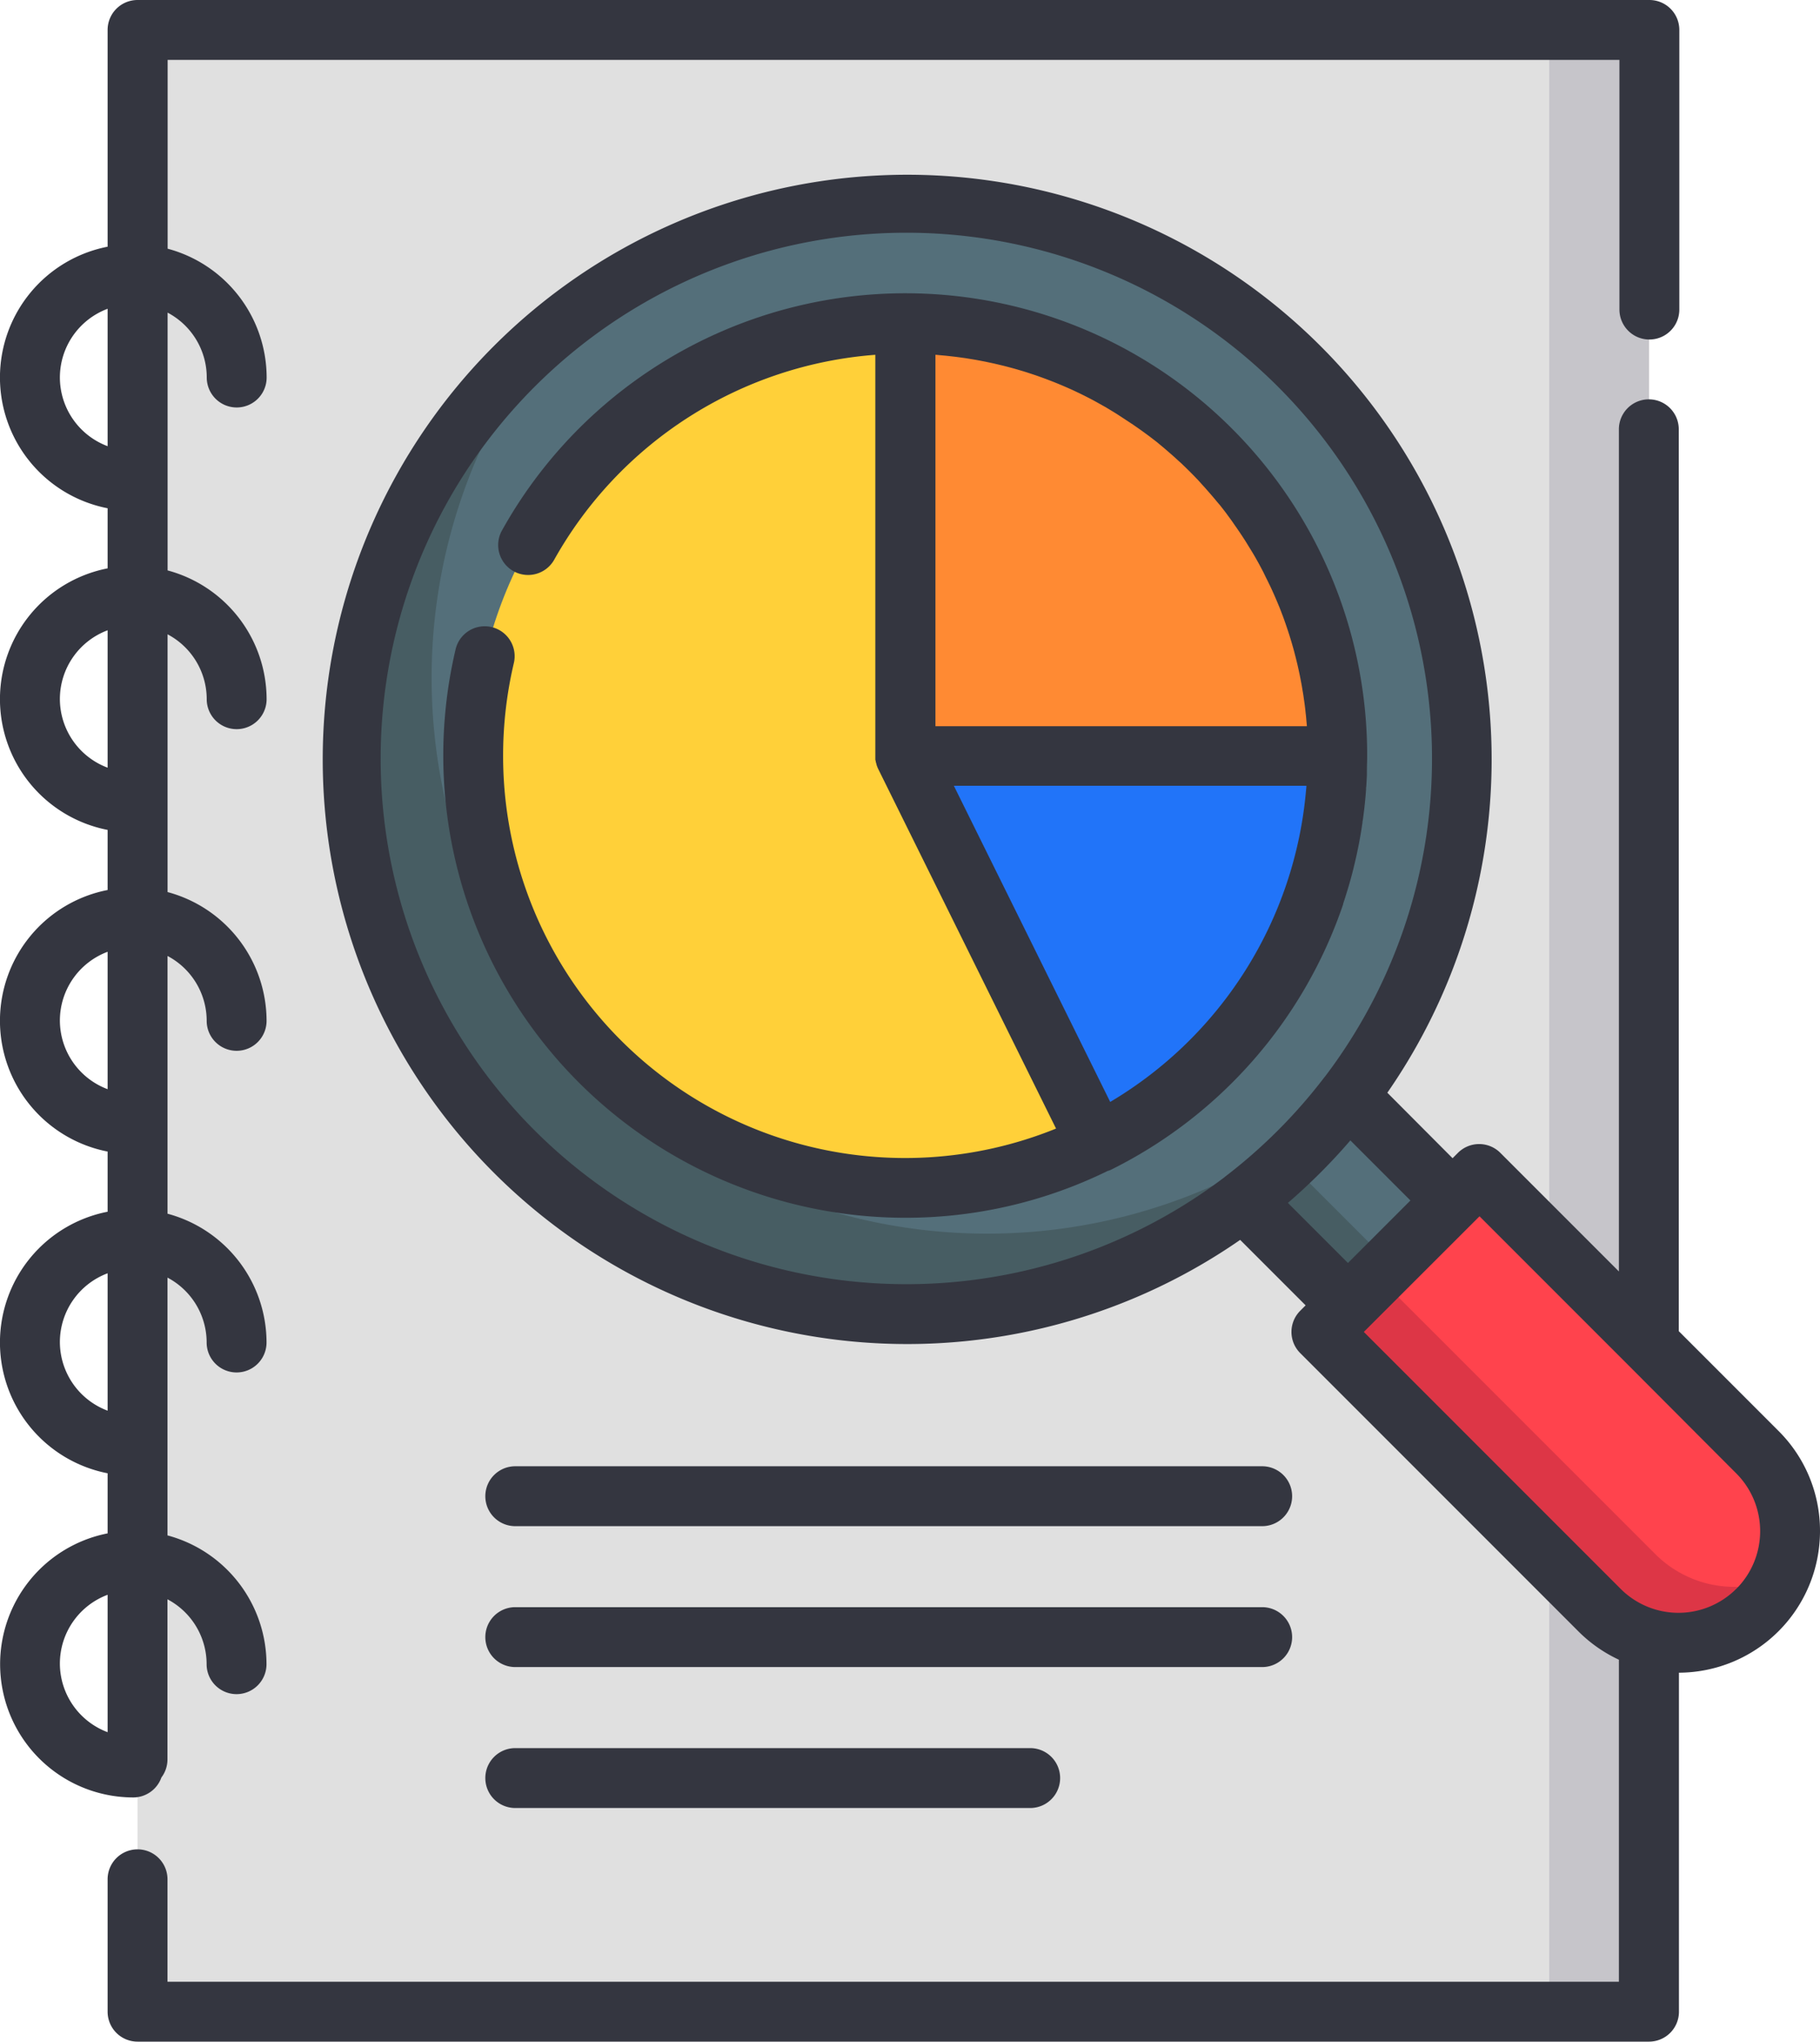 <svg xmlns="http://www.w3.org/2000/svg" width="49.267" height="55.249" viewBox="0 0 49.267 55.249">
  <g id="analytics_1_" data-name="analytics (1)" transform="translate(-27.715)">
    <rect id="Rectangle_570" data-name="Rectangle 570" width="40.916" height="53.628" transform="translate(31.438 0.81)" fill="#e0e0e0"/>
    <rect id="Rectangle_571" data-name="Rectangle 571" width="2.701" height="53.628" transform="translate(69.653 0.81)" fill="#c6c5ca"/>
    <path id="Path_2305" data-name="Path 2305" d="M371.012,306.2h0a3.022,3.022,0,0,1-4.274,0l-7.526-7.526,4.274-4.274,7.526,7.526A3.022,3.022,0,0,1,371.012,306.2Z" transform="translate(-295.725 -262.636)" fill="#ff434d"/>
    <path id="Path_2306" data-name="Path 2306" d="M368.25,327.525,360.723,320l-1.512,1.512,7.526,7.526a3.022,3.022,0,0,0,4.274,0h0a3.013,3.013,0,0,0,.618-.894A3.023,3.023,0,0,1,368.25,327.525Z" transform="translate(-295.725 -285.469)" fill="#dd3646"/>
    <circle id="Ellipse_582" data-name="Ellipse 582" cx="15.04" cy="15.04" r="15.04" transform="translate(37.209 5.488)" fill="#546f7a"/>
    <path id="Path_2307" data-name="Path 2307" d="M122.291,102.117a15.042,15.042,0,0,1-1.03-20.131,15.208,15.208,0,0,0-1.159,1.046,15.04,15.04,0,0,0,21.27,21.27,15.209,15.209,0,0,0,1.03-1.139A15.042,15.042,0,0,1,122.291,102.117Z" transform="translate(-78.487 -73.139)" fill="#475d63"/>
    <path id="Path_2308" data-name="Path 2308" d="M341.1,276.289a15.167,15.167,0,0,1-1.513,1.324l2.837,2.837,2.837-2.837-2.837-2.837A15.211,15.211,0,0,1,341.1,276.289Z" transform="translate(-278.215 -245.126)" fill="#546f7a"/>
    <path id="Path_2309" data-name="Path 2309" d="M340.807,291.384a15.185,15.185,0,0,1-1.224,1.045l2.837,2.837,1.134-1.134Z" transform="translate(-278.215 -259.942)" fill="#475d63"/>
    <circle id="Ellipse_583" data-name="Ellipse 583" cx="11.692" cy="11.692" r="11.692" transform="translate(40.535 8.761)" fill="#ffd039"/>
    <path id="Path_2310" data-name="Path 2310" d="M266.565,92.881a11.693,11.693,0,0,0-11.693-11.693V92.881l5.186,10.482A11.692,11.692,0,0,0,266.565,92.881Z" transform="translate(-202.645 -72.427)" fill="#ff8a33"/>
    <path id="Path_2311" data-name="Path 2311" d="M266.565,189.547H254.872l5.186,10.482A11.692,11.692,0,0,0,266.565,189.547Z" transform="translate(-202.645 -169.093)" fill="#2174f9"/>
    <path id="Path_2312" data-name="Path 2312" d="M32.084,48.1a.805.805,0,0,0,.164-.488V43.278a1.987,1.987,0,0,1,1.06,1.756.81.81,0,1,0,1.621,0,3.613,3.613,0,0,0-2.68-3.485V34.573a1.988,1.988,0,0,1,1.06,1.756.81.81,0,0,0,1.621,0,3.613,3.613,0,0,0-2.68-3.485V25.869a1.988,1.988,0,0,1,1.06,1.756.81.81,0,0,0,1.621,0,3.613,3.613,0,0,0-2.68-3.485V17.165a1.988,1.988,0,0,1,1.06,1.756.81.81,0,0,0,1.621,0,3.613,3.613,0,0,0-2.68-3.485V8.46a1.988,1.988,0,0,1,1.06,1.756.81.81,0,1,0,1.621,0,3.613,3.613,0,0,0-2.68-3.486V1.621h39.3V8.377a.81.81,0,0,0,1.621,0V.81a.81.81,0,0,0-.81-.81H31.438a.81.81,0,0,0-.81.81V6.676a3.606,3.606,0,0,0,0,7.078v1.626a3.606,3.606,0,0,0,0,7.078v1.626a3.606,3.606,0,0,0,0,7.078V32.79a3.606,3.606,0,0,0,0,7.078v1.626a3.607,3.607,0,0,0,.694,7.146A.81.81,0,0,0,32.084,48.1ZM29.336,10.215a1.988,1.988,0,0,1,1.292-1.859v3.718A1.988,1.988,0,0,1,29.336,10.215Zm0,8.7a1.988,1.988,0,0,1,1.292-1.859v3.718A1.988,1.988,0,0,1,29.336,18.92Zm0,8.7a1.988,1.988,0,0,1,1.292-1.859v3.718A1.988,1.988,0,0,1,29.336,27.624Zm0,8.7a1.988,1.988,0,0,1,1.292-1.859v3.718A1.988,1.988,0,0,1,29.336,36.329Zm0,8.7a1.988,1.988,0,0,1,1.292-1.859v3.718A1.988,1.988,0,0,1,29.336,45.033Z" fill="#343640"/>
    <path id="Path_2313" data-name="Path 2313" d="M150.281,404.663H170.5a.81.81,0,1,0,0-1.621H150.281a.81.81,0,1,0,0,1.621Z" transform="translate(-108.618 -359.551)" fill="#343640"/>
    <path id="Path_2314" data-name="Path 2314" d="M150.281,369.322H170.5a.81.81,0,0,0,0-1.621H150.281a.81.81,0,0,0,0,1.621Z" transform="translate(-108.618 -328.023)" fill="#343640"/>
    <path id="Path_2315" data-name="Path 2315" d="M150.281,440.006H164.22a.81.81,0,1,0,0-1.621H150.281a.81.81,0,1,0,0,1.621Z" transform="translate(-108.618 -391.08)" fill="#343640"/>
    <path id="Path_2316" data-name="Path 2316" d="M101.063,80.162a3.807,3.807,0,0,0-1.123-2.71l-2.7-2.7V50.347a.81.81,0,0,0-1.621,0V73.136l-3.21-3.21a.811.811,0,0,0-1.146,0l-.146.146L89.351,68.3a15.821,15.821,0,1,0-3.984,3.982l1.772,1.772-.146.146a.81.81,0,0,0,0,1.146l7.526,7.526a3.832,3.832,0,0,0,1.1.771v8.715H56.33V89.585a.81.81,0,0,0-1.621,0v3.583a.81.81,0,0,0,.81.81H96.435a.81.81,0,0,0,.81-.81V83.994a3.832,3.832,0,0,0,3.818-3.832ZM66.268,69.32a14.23,14.23,0,1,1,21.4-1.463c-.009.01-.018.02-.026.031a14.333,14.333,0,0,1-2.686,2.686l-.021.018A14.252,14.252,0,0,1,66.268,69.32Zm20.391,1.961q.451-.388.879-.816t.812-.875l1.626,1.626-1.691,1.691ZM98.795,81.726a2.212,2.212,0,0,1-3.128,0l-6.953-6.953.146-.146L91.7,71.79l.146-.146,4.02,4.02,0,0L98.795,78.6a2.212,2.212,0,0,1,0,3.128Z" transform="translate(-24.081 -38.73)" fill="#343640"/>
    <path id="Path_2317" data-name="Path 2317" d="M157.053,97.392a12.5,12.5,0,0,0,6.3-7.19l0-.014q.04-.118.077-.238l.041-.134c.021-.069.042-.137.061-.206q.046-.16.087-.322c.012-.048.024-.1.035-.145q.03-.124.058-.249c.01-.044.019-.087.028-.131.026-.124.051-.249.073-.374l.005-.03c.021-.12.04-.241.058-.363,0-.034.01-.068.014-.1q.023-.167.042-.336c0-.021.005-.042.007-.064q.021-.2.035-.4c0-.029,0-.058.006-.086q.01-.159.017-.319c0-.036,0-.072,0-.108,0-.133.007-.265.007-.4a12.5,12.5,0,0,0-23.42-6.1.81.81,0,0,0,1.414.792,10.906,10.906,0,0,1,8.692-5.544V86.184c0,.012,0,.023,0,.035s0,.028,0,.042,0,.038.008.057,0,.026.007.039.011.041.017.062.006.022.01.033a.832.832,0,0,0,.038.091l4.812,9.727a10.881,10.881,0,0,1-14.968-10.086,10.942,10.942,0,0,1,.288-2.5.81.81,0,1,0-1.577-.37,12.513,12.513,0,0,0,12.173,15.37,12.426,12.426,0,0,0,5.487-1.27C157.014,97.409,157.033,97.4,157.053,97.392Zm-4.611-22.05.157.014.118.013.149.017.121.016.144.02.122.02.141.023.123.023.137.026.123.026.135.029.123.029.133.032.123.032.131.035.123.035.129.038.122.038.128.042.12.04.127.045.118.043.126.048.116.045.125.051.115.048.124.054.113.05.123.058.11.052.124.062.107.054.125.066.1.055.13.073.095.053.166.1.116.071.154.1.093.061.121.08.1.066.115.08.1.07.111.081.1.073.107.082.1.077.1.083.095.079.1.086.093.081.1.088.091.084.1.09.089.086.094.092.087.087.093.095.085.089.09.1.083.091.088.1.081.093.086.1.078.094.085.1.075.095.083.108.073.1.082.112.069.1.081.116.065.095.081.122.06.092c.029.045.057.091.085.137l.05.081q.062.1.121.2l.023.04c.038.066.075.133.112.2l.045.085c.025.047.051.095.075.143l.048.1c.022.045.045.089.067.134s.032.069.049.1l.061.131.048.107.057.13.046.109.054.13.043.111.05.131c.014.038.028.076.041.114s.031.088.046.132l.039.116.043.132.036.117c.014.044.027.089.04.134l.034.118c.012.045.025.09.036.135s.021.08.031.12.022.091.033.136.019.08.028.12.02.092.03.138.017.08.025.121.018.093.027.14.015.081.022.121.016.1.024.143.013.08.019.12.014.1.021.146.011.08.016.119.012.1.017.149.009.079.013.118.009.1.014.155.007.076.01.114v.008H152.317V75.331h.013Zm9.917,11.652c0,.045-.007.09-.011.134a10.9,10.9,0,0,1-5.3,8.421l-4.232-8.555h9.547Z" transform="translate(-99.28 -65.73)" fill="#343640"/>
  </g>
</svg>
